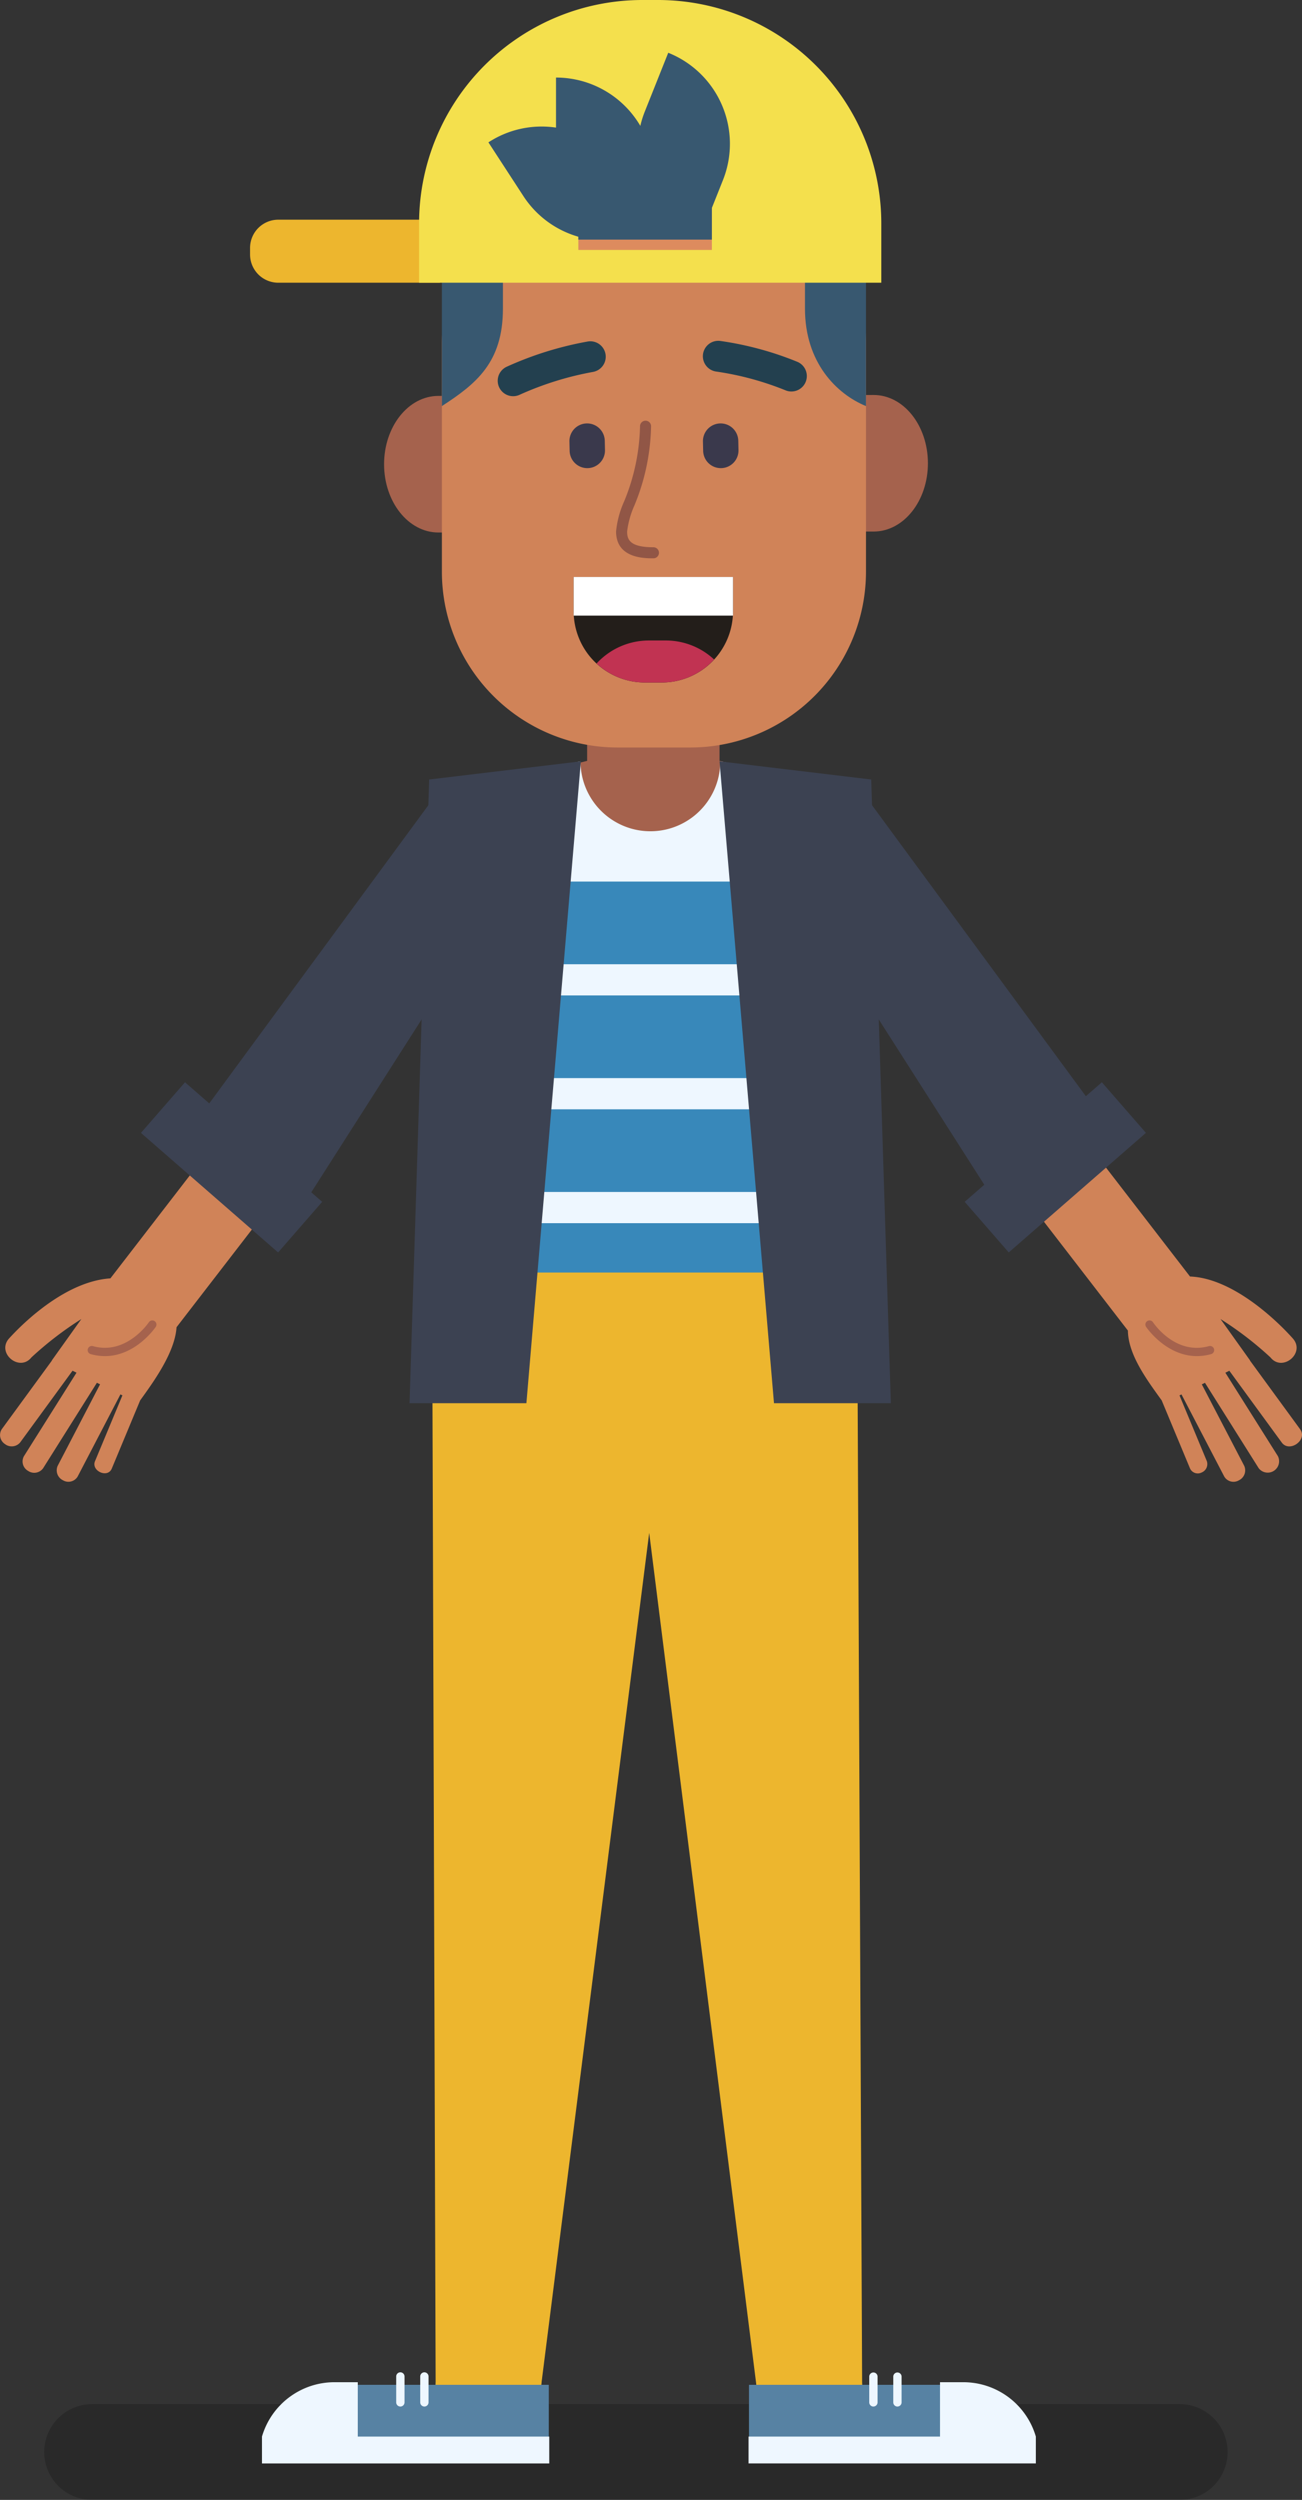 <svg id="Group_579" data-name="Group 579" xmlns="http://www.w3.org/2000/svg" xmlns:xlink="http://www.w3.org/1999/xlink" width="190.848" height="366.182" viewBox="0 0 190.848 366.182">
  <rect x="0" y="0" width="190.848" height="366.182" fill="#333333" stroke="none"/>
  <defs>
    <clipPath id="clip-path">
      <rect id="Rectangle_509" data-name="Rectangle 509" width="190.848" height="366.182" fill="none"/>
    </clipPath>
    <clipPath id="clip-path-3">
      <rect id="Rectangle_500" data-name="Rectangle 500" width="173.458" height="14.022" transform="translate(6.483 352.16)" fill="none"/>
    </clipPath>
    <clipPath id="clip-path-4">
      <path id="Path_2588" data-name="Path 2588" d="M84.775,30.492v6.119h19.572V30.492a9.786,9.786,0,1,0-19.572,0" fill="none"/>
    </clipPath>
  </defs>
  <g id="Group_578" data-name="Group 578" clip-path="url(#clip-path)">
    <path id="Path_2555" data-name="Path 2555" d="M114.805,126.894V113.761l-9.335-2.309v-12.1H86.063v12.1l-9.335,2.309v13.133Z" fill="#a5624d"/>
    <g id="Group_573" data-name="Group 573">
      <g id="Group_572" data-name="Group 572" clip-path="url(#clip-path)">
        <path id="Path_2556" data-name="Path 2556" d="M115.893,67.881h0c-.006-5.524,3.551-10.008,7.946-10.016l4.206-.008c4.4-.008,7.963,4.464,7.969,9.988s-3.551,10.007-7.946,10.016l-4.206.007c-4.395.008-7.962-4.463-7.969-9.987" fill="#a5624d"/>
        <path id="Path_2557" data-name="Path 2557" d="M76.42,67.971h0c.006,5.524-3.551,10.008-7.946,10.016L64.268,78c-4.395.008-7.963-4.463-7.969-9.987S59.85,58,64.245,57.992l4.206-.008c4.394-.008,7.963,4.463,7.969,9.987" fill="#a5624d"/>
        <path id="Path_2558" data-name="Path 2558" d="M101.18,109.494H90.53A25.757,25.757,0,0,1,64.773,83.738V50.424A25.756,25.756,0,0,1,90.53,24.668h10.65a25.756,25.756,0,0,1,25.756,25.756V83.738a25.756,25.756,0,0,1-25.756,25.756" fill="#d08358"/>
        <path id="Path_2559" data-name="Path 2559" d="M86.145,68.573h0a2.59,2.59,0,0,0,2.533-2.647l-.03-1.37a2.591,2.591,0,0,0-5.181.115l.03,1.369a2.591,2.591,0,0,0,2.648,2.533" fill="#3a394c"/>
        <path id="Path_2560" data-name="Path 2560" d="M105.716,68.573h0a2.59,2.59,0,0,0,2.533-2.647l-.03-1.37a2.591,2.591,0,0,0-5.181.115l.031,1.369a2.589,2.589,0,0,0,2.647,2.533" fill="#3a394c"/>
        <path id="Path_2561" data-name="Path 2561" d="M116.876,53a47.526,47.526,0,0,0-11.243-3.05,2.261,2.261,0,0,0-2.58,1.888,2.265,2.265,0,0,0,1.889,2.581,43.8,43.8,0,0,1,10.169,2.743,2.233,2.233,0,0,0,.891.185h.028A2.261,2.261,0,0,0,116.876,53" fill="#23404f"/>
        <path id="Path_2562" data-name="Path 2562" d="M88.754,51.855a2.258,2.258,0,0,0-2.623-1.827A50.056,50.056,0,0,0,74.274,53.72a2.261,2.261,0,0,0,.945,4.316h.025a2.257,2.257,0,0,0,.937-.216,46.152,46.152,0,0,1,10.746-3.342,2.262,2.262,0,0,0,1.827-2.623" fill="#23404f"/>
        <g id="Group_571" data-name="Group 571" opacity="0.2">
          <g id="Group_570" data-name="Group 570">
            <g id="Group_569" data-name="Group 569" clip-path="url(#clip-path-3)">
              <path id="Path_2563" data-name="Path 2563" d="M172.93,366.182H13.494a7.011,7.011,0,0,1,0-14.022H172.93a7.011,7.011,0,1,1,0,14.022"/>
            </g>
          </g>
        </g>
        <path id="Path_2564" data-name="Path 2564" d="M126.628,352.507H111.151l-1.133-14.118h15.477Z" fill="#81bfc1"/>
        <path id="Path_2565" data-name="Path 2565" d="M150.407,359.218H109.788v-9.891h31.077a9.721,9.721,0,0,1,9.542,9.891" fill="#5782a3"/>
        <path id="Path_2566" data-name="Path 2566" d="M131.546,352.507a.61.61,0,0,0,.61-.609v-3.793a.61.61,0,0,0-1.219,0V351.9a.609.609,0,0,0,.609.609" fill="#eef7ff"/>
        <path id="Path_2567" data-name="Path 2567" d="M128.024,352.507a.61.61,0,0,0,.61-.609v-3.793a.61.61,0,0,0-1.219,0V351.9a.609.609,0,0,0,.609.609" fill="#eef7ff"/>
        <path id="Path_2568" data-name="Path 2568" d="M63.6,352.507H79.08l1.133-14.118H64.736Z" fill="#81bfc1"/>
        <path id="Path_2569" data-name="Path 2569" d="M41.237,359.218H80.443v-9.891h-30c-5.087,0-9.21,4.428-9.21,9.891" fill="#5782a3"/>
        <path id="Path_2570" data-name="Path 2570" d="M58.685,352.507a.609.609,0,0,1-.609-.609v-3.793a.609.609,0,0,1,1.219,0V351.9a.61.61,0,0,1-.61.609" fill="#eef7ff"/>
        <path id="Path_2571" data-name="Path 2571" d="M62.207,352.507a.609.609,0,0,1-.61-.609v-3.793a.609.609,0,1,1,1.218,0V351.9a.609.609,0,0,1-.608.609" fill="#eef7ff"/>
        <path id="Path_2572" data-name="Path 2572" d="M190.559,209.337l-7.342-10.047.021-.01-4.336-6.069a50.144,50.144,0,0,1,7.326,5.624c1.731,2.177,5.12-.6,3.318-2.727-2.009-2.279-8.642-8.881-15.114-9.125l-24.623-31.9-9.821,6.986L165.327,194.9c.047,3.513,2.71,7.124,4.955,10.229l4.156,9.977a1.247,1.247,0,0,0,1.7.584,1.33,1.33,0,0,0,.753-1.681l-4-9.612.292-.144,6.263,12.019a1.569,1.569,0,0,0,2.163.558,1.614,1.614,0,0,0,.764-2.127l-6.211-11.921.462-.229,7.875,12.507a1.669,1.669,0,0,0,2.816-1.764l-7.7-12.221.582-.288,7.661,10.484c1.119,1.6,3.888-.348,2.7-1.93" fill="#d08358"/>
        <path id="Path_2573" data-name="Path 2573" d="M175.447,198.642c-4.572,0-7.429-4.25-7.463-4.3a.608.608,0,0,1,1.015-.669c.133.2,3.3,4.875,8.206,3.506a.607.607,0,1,1,.326,1.17,7.737,7.737,0,0,1-2.084.292" fill="#a5624d"/>
        <path id="Path_2574" data-name="Path 2574" d="M50.838,162.069l-9.821-6.986L16.184,187.254c-6.448.418-12.61,6.32-14.9,8.854-1.793,2.124,1.579,4.9,3.319,2.727a50.137,50.137,0,0,1,7.325-5.625l-4.335,6.07.02.01L.267,209.337a1.575,1.575,0,0,0,.459,2.187,1.614,1.614,0,0,0,2.245-.257l7.662-10.484.582.287-7.7,12.222a1.587,1.587,0,0,0,.6,2.162,1.6,1.6,0,0,0,2.214-.4l7.875-12.507.463.228L8.461,214.7a1.615,1.615,0,0,0,.764,2.127,1.569,1.569,0,0,0,2.163-.557l6.264-12.02.292.144-4.005,9.613c-.637,1.428,1.84,2.594,2.45,1.1l4.156-9.977c1.948-2.7,5.106-7.027,5.331-10.717Z" fill="#d08358"/>
        <path id="Path_2575" data-name="Path 2575" d="M15.38,198.642a7.744,7.744,0,0,1-2.085-.292.607.607,0,0,1,.326-1.17c4.924,1.371,8.174-3.457,8.206-3.506a.608.608,0,0,1,1.015.669c-.033.049-2.891,4.3-7.462,4.3" fill="#a5624d"/>
        <path id="Path_2576" data-name="Path 2576" d="M126.233,115.786l-20.654-4.267a10.243,10.243,0,0,1-20.486,0l-20.654,4.267-3.02,67.644,66.285,1.483Z" fill="#eef7ff"/>
        <rect id="Rectangle_501" data-name="Rectangle 501" width="60.276" height="12.11" transform="translate(64.774 129.131)" fill="#3888ba"/>
        <rect id="Rectangle_502" data-name="Rectangle 502" width="60.276" height="12.11" transform="translate(64.774 145.81)" fill="#3888ba"/>
        <rect id="Rectangle_503" data-name="Rectangle 503" width="60.276" height="12.11" transform="translate(64.774 162.49)" fill="#3888ba"/>
        <rect id="Rectangle_504" data-name="Rectangle 504" width="60.276" height="12.11" transform="translate(64.774 179.17)" fill="#3888ba"/>
        <path id="Path_2577" data-name="Path 2577" d="M63.331,186.4l.527,162.93H79.335l15.825-124.8,15.705,124.8h15.508L125.63,186.4Z" fill="#edb62e"/>
        <path id="Path_2578" data-name="Path 2578" d="M130.581,205.541H113.452l-7.982-94.022,22.234,2.663Z" fill="#3c4252"/>
        <path id="Path_2579" data-name="Path 2579" d="M60.031,205.541H77.16l7.982-94.022-22.234,2.663Z" fill="#3c4252"/>
        <path id="Path_2580" data-name="Path 2580" d="M75.061,128.57,64.379,115.787,30.672,161.626l-3.554-3.095-6.459,7.415L40.767,183.46l6.459-7.416-1.6-1.394Z" fill="#3c4252"/>
        <path id="Path_2581" data-name="Path 2581" d="M161.512,158.53l-2.346,2.044-32.933-44.788-10.682,12.783,28.726,44.972-2.873,2.5,6.459,7.415,20.108-17.513Z" fill="#3c4252"/>
        <path id="Path_2582" data-name="Path 2582" d="M97.006,99.973H94.528A10.441,10.441,0,0,1,84.087,89.532V84.514h23.359v5.018a10.441,10.441,0,0,1-10.44,10.441" fill="#231e1a"/>
        <path id="Path_2583" data-name="Path 2583" d="M87.447,97.189a10.391,10.391,0,0,0,7.082,2.784h2.477a10.4,10.4,0,0,0,7.668-3.371,10.391,10.391,0,0,0-7.082-2.784H95.115a10.4,10.4,0,0,0-7.668,3.371" fill="#c13352"/>
        <rect id="Rectangle_505" data-name="Rectangle 505" width="23.36" height="5.661" transform="translate(84.087 84.515)" fill="#fff"/>
        <path id="Path_2584" data-name="Path 2584" d="M64.773,59.484c5.019-3.258,8.945-6.388,8.945-14.269V34.7h44.275V45.215c0,7.881,4.628,12.5,8.943,14.269V31.142H64.773Z" fill="#385870"/>
        <path id="Path_2585" data-name="Path 2585" d="M64.491,32.18h-23.7a4.137,4.137,0,0,0-4.137,4.137v.959a4.137,4.137,0,0,0,4.137,4.137h23.7Z" fill="#edb62e"/>
        <path id="Path_2586" data-name="Path 2586" d="M129.182,41.412H61.429V32.734A32.735,32.735,0,0,1,94.163,0h2.284a32.735,32.735,0,0,1,32.735,32.734Z" fill="#f4e04d"/>
        <path id="Path_2587" data-name="Path 2587" d="M94.561,20.706h0a9.786,9.786,0,0,1,9.786,9.786v6.119H84.775V30.492a9.786,9.786,0,0,1,9.786-9.786" fill="#dd8b5e"/>
      </g>
    </g>
    <g id="Group_575" data-name="Group 575">
      <g id="Group_574" data-name="Group 574" clip-path="url(#clip-path-4)">
        <rect id="Rectangle_507" data-name="Rectangle 507" width="25.71" height="14.396" transform="translate(81.737 20.707)" fill="#385870"/>
      </g>
    </g>
    <g id="Group_577" data-name="Group 577">
      <g id="Group_576" data-name="Group 576" clip-path="url(#clip-path)">
        <path id="Path_2589" data-name="Path 2589" d="M102.65,34.71l3.32-8.324A14.361,14.361,0,0,0,97.951,7.729l-3.477,8.717a14.385,14.385,0,0,0-.614,1.991A14.34,14.34,0,0,0,81.5,11.359v7.332a14.288,14.288,0,0,0-9.907,2.162l5.122,7.864a14.3,14.3,0,0,0,8.181,5.993Z" fill="#385870"/>
        <path id="Path_2590" data-name="Path 2590" d="M151.835,356.909a11.076,11.076,0,0,0-10.657-7.964h-3.39v7.964H109.724v3.933h42.111Z" fill="#eef7ff"/>
        <path id="Path_2591" data-name="Path 2591" d="M52.443,348.945h-3.39A11.076,11.076,0,0,0,38.4,356.909v3.934h42.11v-3.934H52.443Z" fill="#eef7ff"/>
        <path id="Path_2592" data-name="Path 2592" d="M95.782,81.782c-1.355,0-5.477,0-5.477-3.937a13.857,13.857,0,0,1,1.167-4.364,30.372,30.372,0,0,0,2.343-11.047.81.81,0,1,1,1.62,0,31.79,31.79,0,0,1-2.444,11.61,13.167,13.167,0,0,0-1.066,3.8c0,1.121.3,2.317,3.857,2.317a.81.81,0,1,1,0,1.62" fill="#915646"/>
      </g>
    </g>
  </g>
</svg>
